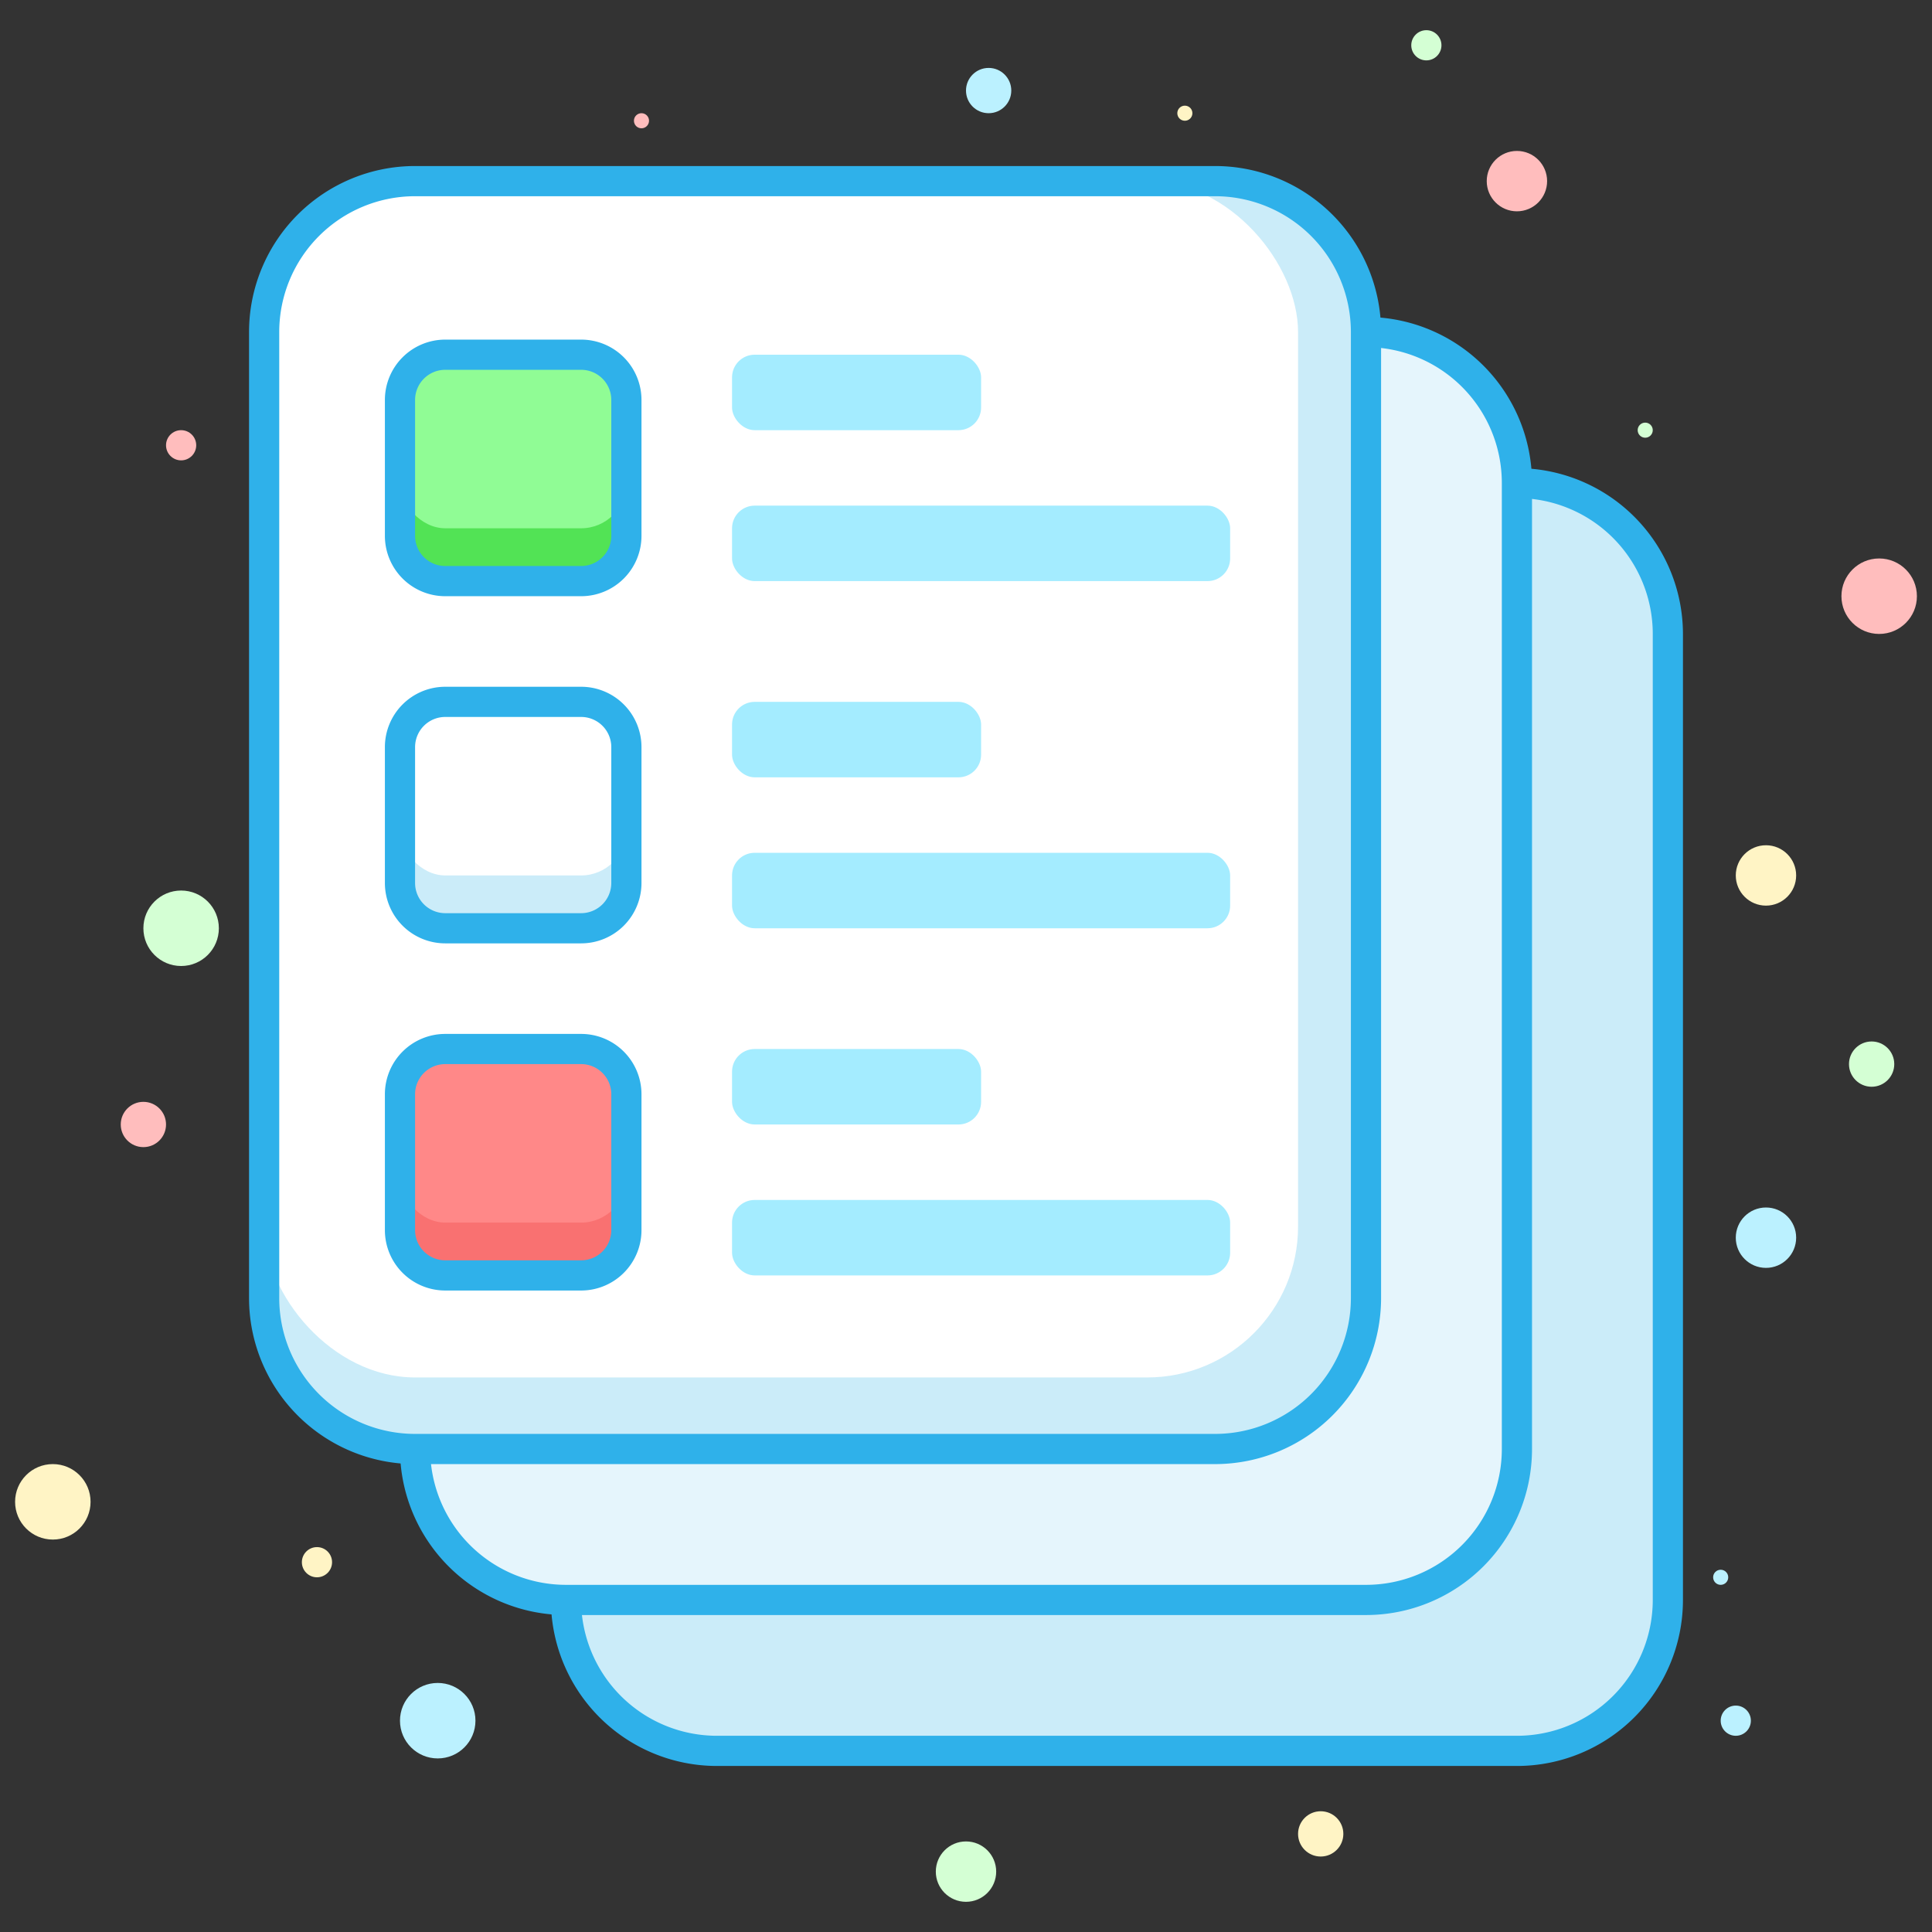 <?xml version="1.0" encoding="utf-8"?><!-- Uploaded to: SVG Repo, www.svgrepo.com, Generator: SVG Repo Mixer Tools -->
<svg width="800px" height="800px" viewBox="0 0 256 256" xmlns="http://www.w3.org/2000/svg">
<rect x="0" y="0" width="256" height="256" fill="#333333" stroke="none"/>
<defs>
<style>.cls-1{fill:#cbecf9;}.cls-2{fill:#2fb1ea;}.cls-3{fill:#e5f5fc;}.cls-4{fill:#ffffff;}.cls-5{fill:#52e355;}.cls-6{fill:#90fc95;}.cls-7{fill:#f97171;}.cls-8{fill:#f88;}.cls-9{fill:#a4ecff;}.cls-10{fill:#d4ffd4;}.cls-11{fill:#ffbdbd;}.cls-12{fill:#bbf1ff;}.cls-13{fill:#fff4c5;}</style>
</defs>
<title>business economic finance interprise company checklist</title>
<g id="Layer_2" data-name="Layer 2">
<path class="cls-1" d="M201,232H95a20,20,0,0,1-20-20V64c0-11,9,0,20,0H201a20,20,0,0,1,20,20V212A20,20,0,0,1,201,232Z"/>
<path class="cls-2" d="M201,234H95a22,22,0,0,1-22-22V64c0-2,.24-4.87,2.28-6.22,2.31-1.53,5.18-.3,8.81,1.25,3.1,1.32,7,3,10.91,3H201a22,22,0,0,1,22,22V212A22,22,0,0,1,201,234ZM77.77,61.07a.65.65,0,0,0-.28.05S77,61.58,77,64V212a18,18,0,0,0,18,18H201a18,18,0,0,0,18-18V84a18,18,0,0,0-18-18H95c-4.78,0-9-1.83-12.48-3.29A19.73,19.73,0,0,0,77.77,61.07Z"/>
<rect class="cls-3" x="55" y="44" width="146" height="168" rx="20" ry="20"/>
<path class="cls-2" d="M181,214H75a22,22,0,0,1-22-22V64A22,22,0,0,1,75,42H181a22,22,0,0,1,22,22V192A22,22,0,0,1,181,214ZM75,46A18,18,0,0,0,57,64V192a18,18,0,0,0,18,18H181a18,18,0,0,0,18-18V64a18,18,0,0,0-18-18Z"/>
<rect class="cls-1" x="35" y="24" width="146" height="168" rx="20" ry="20"/>
<rect class="cls-4" x="35" y="24" width="137" height="158.52" rx="20" ry="20"/>
<path class="cls-2" d="M161,194H55a22,22,0,0,1-22-22V44A22,22,0,0,1,55,22H161a22,22,0,0,1,22,22V172A22,22,0,0,1,161,194ZM55,26A18,18,0,0,0,37,44V172a18,18,0,0,0,18,18H161a18,18,0,0,0,18-18V44a18,18,0,0,0-18-18Z"/>
<rect class="cls-5" x="53" y="47" width="30" height="30" rx="6" ry="6"/>
<rect class="cls-6" x="53" y="47" width="30" height="23" rx="6" ry="6"/>
<path class="cls-2" d="M77,79H59a8,8,0,0,1-8-8V53a8,8,0,0,1,8-8H77a8,8,0,0,1,8,8V71A8,8,0,0,1,77,79ZM59,49a4,4,0,0,0-4,4V71a4,4,0,0,0,4,4H77a4,4,0,0,0,4-4V53a4,4,0,0,0-4-4Z"/>
<rect class="cls-1" x="53" y="93" width="30" height="30" rx="6" ry="6"/>
<rect class="cls-4" x="53" y="93" width="30" height="23" rx="6" ry="6"/>
<path class="cls-2" d="M77,125H59a8,8,0,0,1-8-8V99a8,8,0,0,1,8-8H77a8,8,0,0,1,8,8v18A8,8,0,0,1,77,125ZM59,95a4,4,0,0,0-4,4v18a4,4,0,0,0,4,4H77a4,4,0,0,0,4-4V99a4,4,0,0,0-4-4Z"/>
<rect class="cls-7" x="53" y="139" width="30" height="30" rx="6" ry="6"/>
<rect class="cls-8" x="53" y="139" width="30" height="23" rx="6" ry="6"/>
<path class="cls-2" d="M77,171H59a8,8,0,0,1-8-8V145a8,8,0,0,1,8-8H77a8,8,0,0,1,8,8v18A8,8,0,0,1,77,171ZM59,141a4,4,0,0,0-4,4v18a4,4,0,0,0,4,4H77a4,4,0,0,0,4-4V145a4,4,0,0,0-4-4Z"/>
<rect class="cls-9" x="97" y="47" width="33" height="10" rx="3" ry="3"/>
<rect class="cls-9" x="97" y="67" width="66" height="10" rx="3" ry="3"/>
<rect class="cls-9" x="97" y="93" width="33" height="10" rx="3" ry="3"/>
<rect class="cls-9" x="97" y="113" width="66" height="10" rx="3" ry="3"/>
<rect class="cls-9" x="97" y="139" width="33" height="10" rx="3" ry="3"/>
<rect class="cls-9" x="97" y="159" width="66" height="10" rx="3" ry="3"/>
<circle class="cls-10" cx="24" cy="123" r="5"/>
<circle class="cls-10" cx="128" cy="248" r="4"/>
<circle class="cls-10" cx="248" cy="141" r="3"/>
<circle class="cls-10" cx="189" cy="6" r="2"/>
<circle class="cls-10" cx="218" cy="57" r="1"/>
<circle class="cls-11" cx="249" cy="79" r="5"/>
<circle class="cls-11" cx="201" cy="24" r="4"/>
<circle class="cls-11" cx="19" cy="149" r="3"/>
<circle class="cls-11" cx="24" cy="59" r="2"/>
<circle class="cls-11" cx="85" cy="16" r="1"/>
<circle class="cls-12" cx="58" cy="228" r="5"/>
<circle class="cls-12" cx="234" cy="164" r="4"/>
<circle class="cls-12" cx="131" cy="12" r="3"/>
<circle class="cls-12" cx="230" cy="228" r="2"/>
<circle class="cls-12" cx="228" cy="209" r="1"/>
<circle class="cls-13" cx="7" cy="199" r="5"/>
<circle class="cls-13" cx="234" cy="116" r="4"/>
<circle class="cls-13" cx="175" cy="243" r="3"/>
<circle class="cls-13" cx="42" cy="207" r="2"/>
<circle class="cls-13" cx="157" cy="15" r="1"/>
</g>
</svg>
